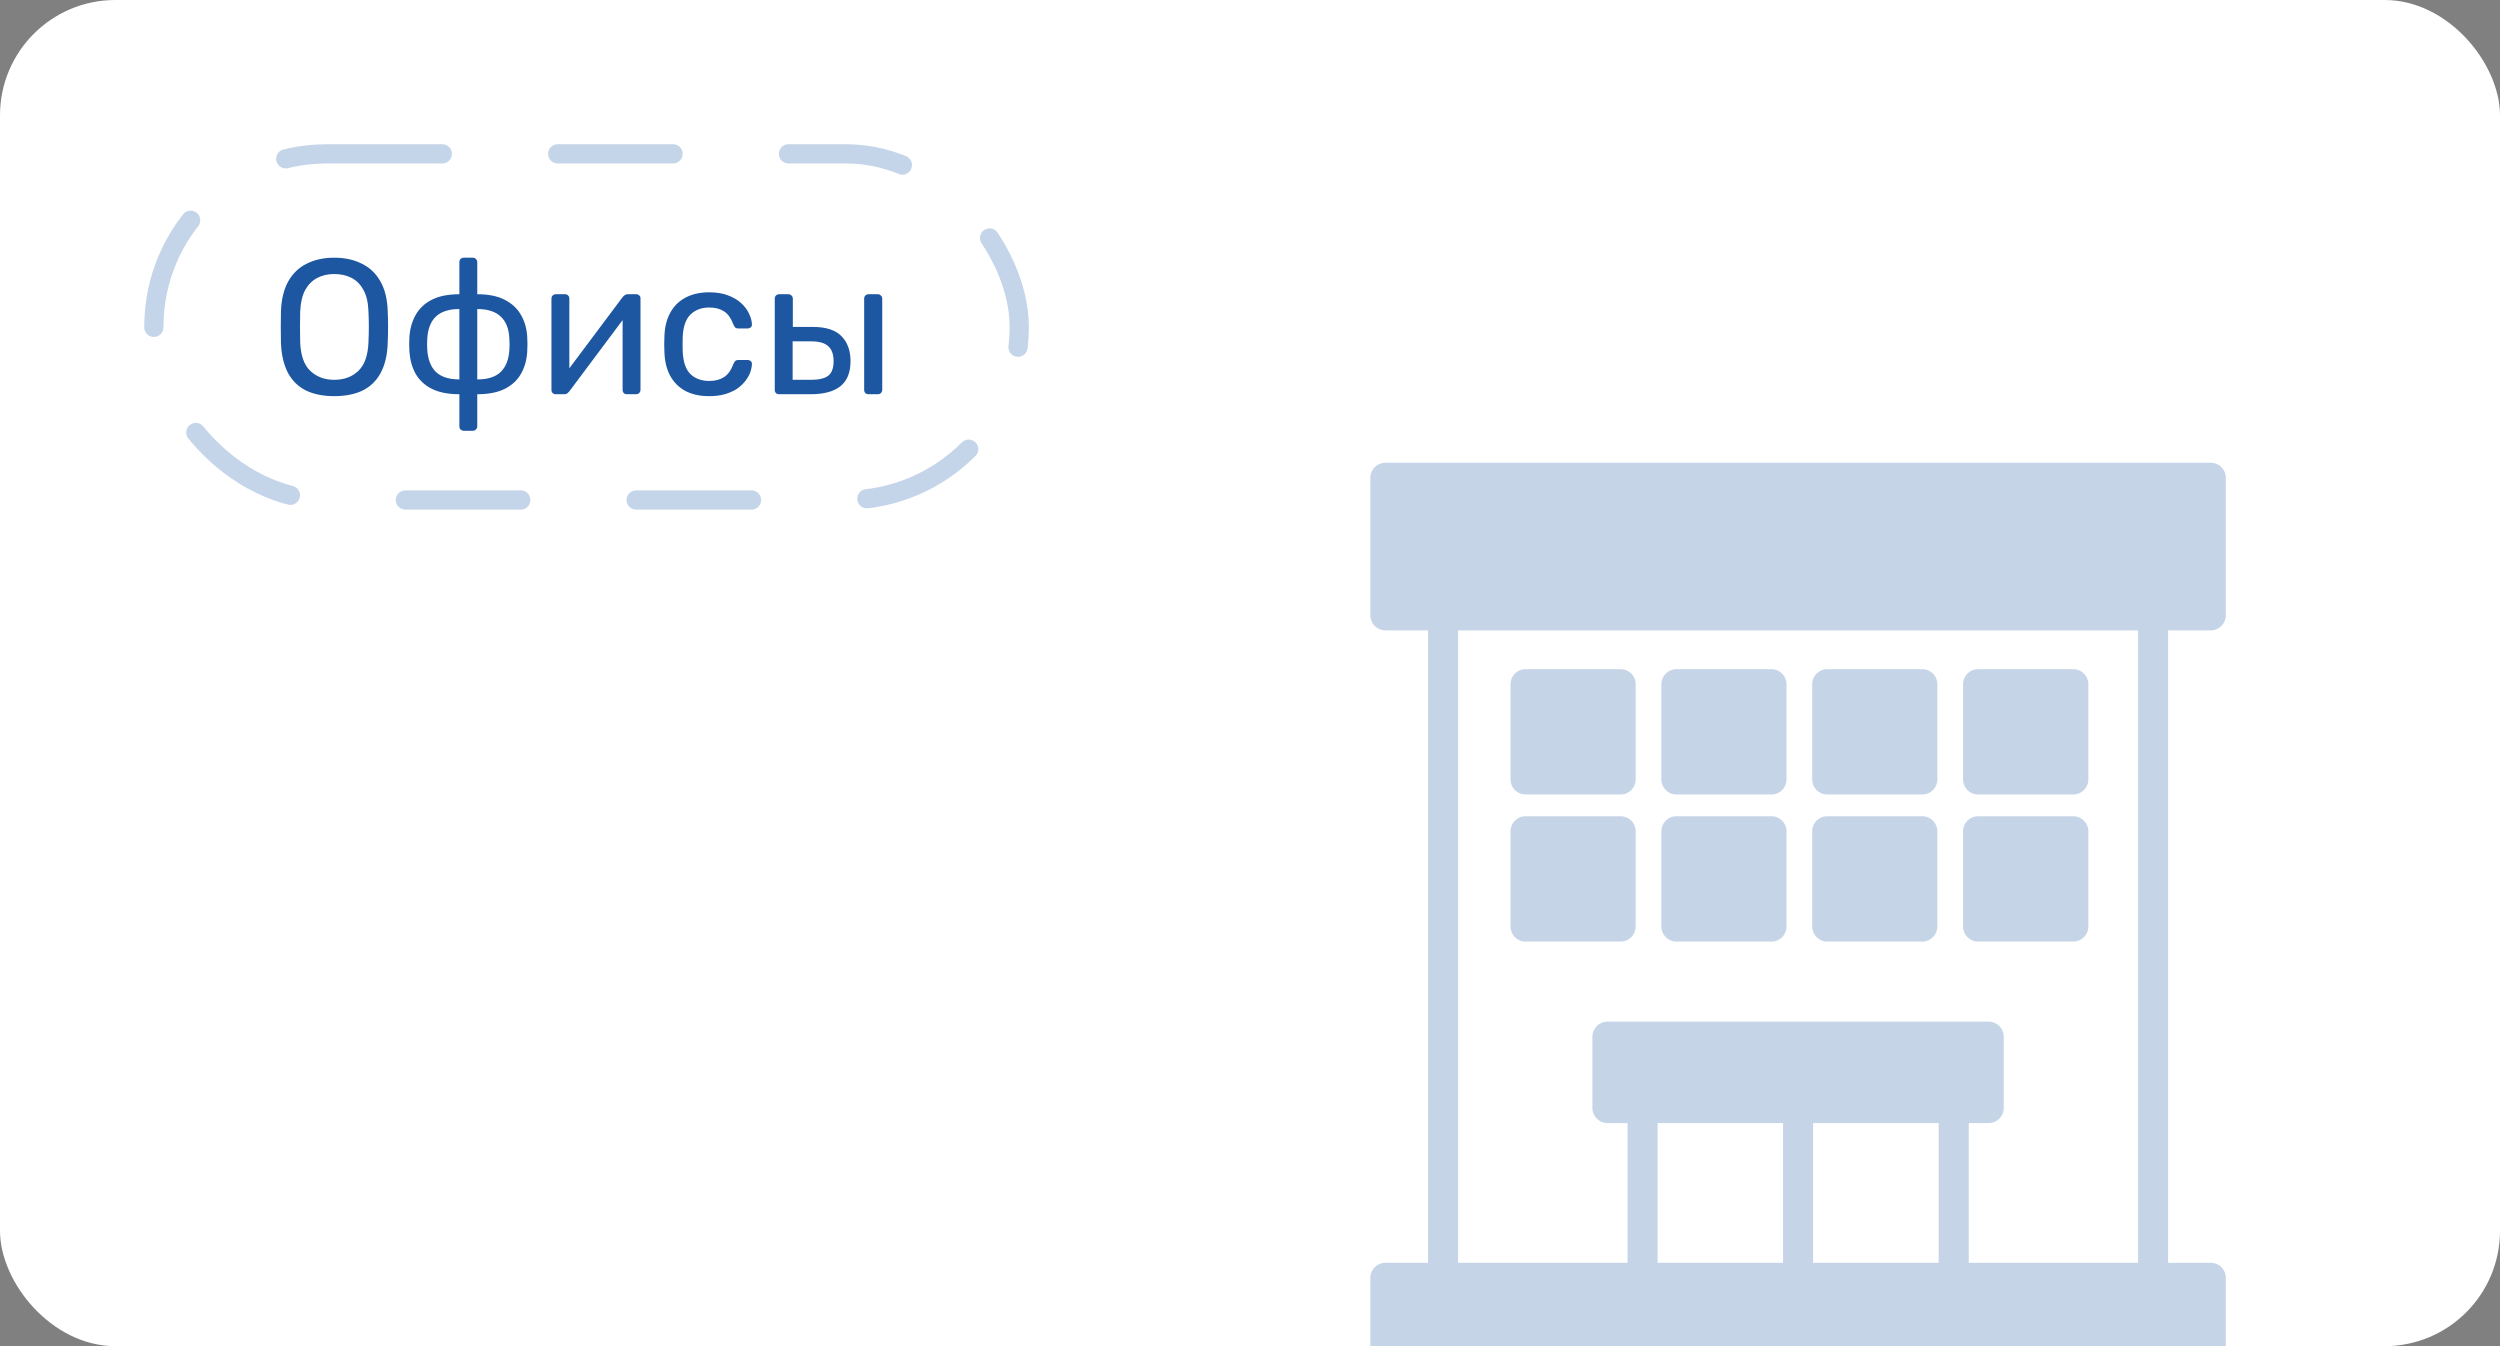<?xml version="1.0" encoding="UTF-8"?> <svg xmlns="http://www.w3.org/2000/svg" width="260" height="140" viewBox="0 0 260 140" fill="none"><rect x="0" y="0" width="260" height="140" fill="#808080" stroke="none"/><g clip-path="url(#clip0_326_4278)"><rect width="260" height="140" rx="12" fill="white"></rect><path d="M229.922 65.562C230.781 65.562 231.484 64.859 231.484 64V49.688C231.484 48.828 230.781 48.125 229.922 48.125H144.078C143.219 48.125 142.516 48.828 142.516 49.688V64C142.516 64.859 143.219 65.562 144.078 65.562H148.516V131.328H144.078C143.219 131.328 142.516 132.031 142.516 132.891V140.312C142.516 141.172 143.219 141.875 144.078 141.875H229.922C230.781 141.875 231.484 141.172 231.484 140.312V132.891C231.484 132.031 230.781 131.328 229.922 131.328H225.484V65.562H229.922ZM201.625 131.328H188.562V116.797H201.625V131.328ZM172.391 116.797H185.437V131.328H172.391V116.797ZM222.359 131.328H204.75V116.797H206.828C207.687 116.797 208.391 116.094 208.391 115.234V107.813C208.391 106.953 207.687 106.25 206.828 106.25H167.172C166.312 106.25 165.609 106.953 165.609 107.813V115.234C165.609 116.094 166.312 116.797 167.172 116.797H169.266V131.328H151.641V65.562H222.359V131.328Z" fill="#C6D4E7"></path><path d="M158.656 82.625H168.547C169.422 82.625 170.109 81.922 170.109 81.062V71.156C170.109 70.297 169.422 69.594 168.547 69.594H158.656C157.781 69.594 157.094 70.297 157.094 71.156V81.062C157.094 81.922 157.781 82.625 158.656 82.625Z" fill="#C6D4E7"></path><path d="M174.344 82.625H184.234C185.109 82.625 185.797 81.922 185.797 81.062V71.156C185.797 70.297 185.109 69.594 184.234 69.594H174.344C173.469 69.594 172.781 70.297 172.781 71.156V81.062C172.781 81.922 173.469 82.625 174.344 82.625Z" fill="#C6D4E7"></path><path d="M190.031 82.625H199.922C200.797 82.625 201.484 81.922 201.484 81.062V71.156C201.484 70.297 200.797 69.594 199.922 69.594H190.031C189.156 69.594 188.469 70.297 188.469 71.156V81.062C188.469 81.922 189.156 82.625 190.031 82.625Z" fill="#C6D4E7"></path><path d="M205.719 82.625H215.625C216.484 82.625 217.188 81.922 217.188 81.062V71.156C217.188 70.297 216.484 69.594 215.625 69.594H205.719C204.844 69.594 204.156 70.297 204.156 71.156V81.062C204.156 81.922 204.844 82.625 205.719 82.625Z" fill="#C6D4E7"></path><path d="M158.656 97.922H168.547C169.422 97.922 170.109 97.219 170.109 96.359V86.453C170.109 85.594 169.422 84.891 168.547 84.891H158.656C157.781 84.891 157.094 85.594 157.094 86.453V96.359C157.094 97.219 157.781 97.922 158.656 97.922Z" fill="#C6D4E7"></path><path d="M174.344 97.922H184.234C185.109 97.922 185.797 97.219 185.797 96.359V86.453C185.797 85.594 185.109 84.891 184.234 84.891H174.344C173.469 84.891 172.781 85.594 172.781 86.453V96.359C172.781 97.219 173.469 97.922 174.344 97.922Z" fill="#C6D4E7"></path><path d="M190.031 97.922H199.922C200.797 97.922 201.484 97.219 201.484 96.359V86.453C201.484 85.594 200.797 84.891 199.922 84.891H190.031C189.156 84.891 188.469 85.594 188.469 86.453V96.359C188.469 97.219 189.156 97.922 190.031 97.922Z" fill="#C6D4E7"></path><path d="M205.719 97.922H215.625C216.484 97.922 217.188 97.219 217.188 96.359V86.453C217.188 85.594 216.484 84.891 215.625 84.891H205.719C204.844 84.891 204.156 85.594 204.156 86.453V96.359C204.156 97.219 204.844 97.922 205.719 97.922Z" fill="#C6D4E7"></path><rect x="16" y="16" width="90" height="36" rx="18" stroke="#C5D5E9" stroke-width="2" stroke-linecap="round" stroke-dasharray="12 12"></rect><path d="M34.76 41.2C33.627 41.2 32.653 41.007 31.84 40.62C31.027 40.22 30.4 39.613 29.96 38.8C29.52 37.973 29.273 36.94 29.22 35.7C29.207 35.113 29.2 34.553 29.2 34.02C29.2 33.473 29.207 32.907 29.22 32.32C29.273 31.093 29.527 30.073 29.98 29.26C30.447 28.433 31.087 27.82 31.9 27.42C32.727 27.007 33.68 26.8 34.76 26.8C35.853 26.8 36.807 27.007 37.62 27.42C38.447 27.82 39.093 28.433 39.56 29.26C40.027 30.073 40.28 31.093 40.32 32.32C40.347 32.907 40.36 33.473 40.36 34.02C40.36 34.553 40.347 35.113 40.32 35.7C40.28 36.94 40.033 37.973 39.58 38.8C39.14 39.613 38.513 40.22 37.7 40.62C36.887 41.007 35.907 41.2 34.76 41.2ZM34.76 39.5C35.787 39.5 36.62 39.193 37.26 38.58C37.913 37.967 38.267 36.973 38.32 35.6C38.347 35 38.36 34.467 38.36 34C38.36 33.52 38.347 32.987 38.32 32.4C38.293 31.48 38.12 30.733 37.8 30.16C37.493 29.587 37.08 29.167 36.56 28.9C36.04 28.633 35.44 28.5 34.76 28.5C34.107 28.5 33.52 28.633 33 28.9C32.48 29.167 32.06 29.587 31.74 30.16C31.433 30.733 31.26 31.48 31.22 32.4C31.207 32.987 31.2 33.52 31.2 34C31.2 34.467 31.207 35 31.22 35.6C31.273 36.973 31.627 37.967 32.28 38.58C32.933 39.193 33.76 39.5 34.76 39.5ZM48.235 44.8C48.102 44.8 47.989 44.753 47.895 44.66C47.815 44.58 47.775 44.473 47.775 44.34V41C46.602 41 45.635 40.807 44.875 40.42C44.129 40.033 43.569 39.5 43.195 38.82C42.835 38.14 42.629 37.367 42.575 36.5C42.548 36.033 42.548 35.567 42.575 35.1C42.629 34.22 42.842 33.447 43.215 32.78C43.589 32.1 44.148 31.567 44.895 31.18C45.655 30.793 46.615 30.6 47.775 30.6V27.26C47.775 27.127 47.815 27.02 47.895 26.94C47.989 26.847 48.102 26.8 48.235 26.8H49.175C49.309 26.8 49.415 26.847 49.495 26.94C49.589 27.02 49.635 27.127 49.635 27.26V30.6C50.795 30.6 51.748 30.793 52.495 31.18C53.255 31.567 53.822 32.1 54.195 32.78C54.582 33.447 54.795 34.22 54.835 35.1C54.862 35.567 54.862 36.033 54.835 36.5C54.795 37.367 54.589 38.14 54.215 38.82C53.842 39.5 53.282 40.033 52.535 40.42C51.788 40.807 50.822 41 49.635 41V44.34C49.635 44.473 49.589 44.58 49.495 44.66C49.415 44.753 49.309 44.8 49.175 44.8H48.235ZM47.775 39.46V32.14C46.695 32.14 45.882 32.4 45.335 32.92C44.788 33.44 44.489 34.213 44.435 35.24C44.422 35.44 44.415 35.633 44.415 35.82C44.415 35.993 44.422 36.173 44.435 36.36C44.502 37.387 44.802 38.16 45.335 38.68C45.882 39.2 46.695 39.46 47.775 39.46ZM49.635 39.46C50.728 39.46 51.542 39.2 52.075 38.68C52.622 38.147 52.922 37.373 52.975 36.36C52.989 36.173 52.995 35.993 52.995 35.82C52.995 35.633 52.989 35.44 52.975 35.24C52.935 34.213 52.635 33.44 52.075 32.92C51.529 32.4 50.715 32.14 49.635 32.14V39.46ZM57.791 41C57.671 41 57.564 40.96 57.471 40.88C57.391 40.787 57.351 40.687 57.351 40.58V31.06C57.351 30.927 57.391 30.82 57.471 30.74C57.564 30.647 57.678 30.6 57.811 30.6H58.771C58.904 30.6 59.011 30.647 59.091 30.74C59.171 30.82 59.211 30.927 59.211 31.06V39.54L58.691 39L64.751 30.9C64.818 30.82 64.891 30.753 64.971 30.7C65.051 30.633 65.151 30.6 65.271 30.6H66.191C66.298 30.6 66.391 30.64 66.471 30.72C66.564 30.8 66.611 30.893 66.611 31V40.54C66.611 40.673 66.564 40.787 66.471 40.88C66.391 40.96 66.284 41 66.151 41H65.211C65.064 41 64.951 40.96 64.871 40.88C64.791 40.787 64.751 40.673 64.751 40.54V32.56L65.311 32.54L59.211 40.7C59.158 40.767 59.091 40.833 59.011 40.9C58.931 40.967 58.824 41 58.691 41H57.791ZM73.739 41.2C72.792 41.2 71.972 41.02 71.279 40.66C70.599 40.287 70.072 39.76 69.699 39.08C69.325 38.387 69.125 37.56 69.099 36.6C69.085 36.4 69.079 36.133 69.079 35.8C69.079 35.467 69.085 35.2 69.099 35C69.125 34.04 69.325 33.22 69.699 32.54C70.072 31.847 70.599 31.32 71.279 30.96C71.972 30.587 72.792 30.4 73.739 30.4C74.512 30.4 75.172 30.507 75.719 30.72C76.279 30.933 76.739 31.207 77.099 31.54C77.459 31.873 77.725 32.233 77.899 32.62C78.085 33.007 78.185 33.373 78.199 33.72C78.212 33.853 78.172 33.96 78.079 34.04C77.985 34.12 77.872 34.16 77.739 34.16H76.779C76.645 34.16 76.545 34.133 76.479 34.08C76.412 34.013 76.345 33.907 76.279 33.76C76.039 33.107 75.712 32.647 75.299 32.38C74.885 32.113 74.372 31.98 73.759 31.98C72.959 31.98 72.305 32.227 71.799 32.72C71.305 33.213 71.039 34.007 70.999 35.1C70.985 35.58 70.985 36.047 70.999 36.5C71.039 37.607 71.305 38.407 71.799 38.9C72.305 39.38 72.959 39.62 73.759 39.62C74.372 39.62 74.885 39.487 75.299 39.22C75.712 38.953 76.039 38.493 76.279 37.84C76.345 37.693 76.412 37.593 76.479 37.54C76.545 37.473 76.645 37.44 76.779 37.44H77.739C77.872 37.44 77.985 37.48 78.079 37.56C78.172 37.64 78.212 37.747 78.199 37.88C78.185 38.16 78.125 38.447 78.019 38.74C77.912 39.033 77.739 39.333 77.499 39.64C77.272 39.933 76.985 40.2 76.639 40.44C76.292 40.667 75.872 40.853 75.379 41C74.899 41.133 74.352 41.2 73.739 41.2ZM81.034 41C80.9 41 80.787 40.96 80.694 40.88C80.614 40.787 80.574 40.673 80.574 40.54V31.06C80.574 30.927 80.614 30.82 80.694 30.74C80.787 30.647 80.9 30.6 81.034 30.6H81.994C82.127 30.6 82.234 30.647 82.314 30.74C82.407 30.82 82.454 30.927 82.454 31.06V34H84.534C85.894 34 86.887 34.32 87.514 34.96C88.14 35.6 88.454 36.467 88.454 37.56C88.454 38.733 88.107 39.6 87.414 40.16C86.72 40.72 85.68 41 84.294 41H81.034ZM82.434 39.5H84.354C85.167 39.5 85.76 39.36 86.134 39.08C86.507 38.787 86.694 38.28 86.694 37.56C86.694 36.867 86.514 36.353 86.154 36.02C85.794 35.673 85.194 35.5 84.354 35.5H82.434V39.5ZM90.334 41C90.2 41 90.087 40.96 89.994 40.88C89.914 40.787 89.874 40.673 89.874 40.54V31.06C89.874 30.927 89.914 30.82 89.994 30.74C90.087 30.647 90.2 30.6 90.334 30.6H91.294C91.427 30.6 91.534 30.647 91.614 30.74C91.707 30.82 91.754 30.927 91.754 31.06V40.54C91.754 40.673 91.707 40.787 91.614 40.88C91.534 40.96 91.427 41 91.294 41H90.334Z" fill="#1D56A1"></path></g><defs><clipPath id="clip0_326_4278"><rect width="260" height="140" rx="12" fill="white"></rect></clipPath></defs></svg> 